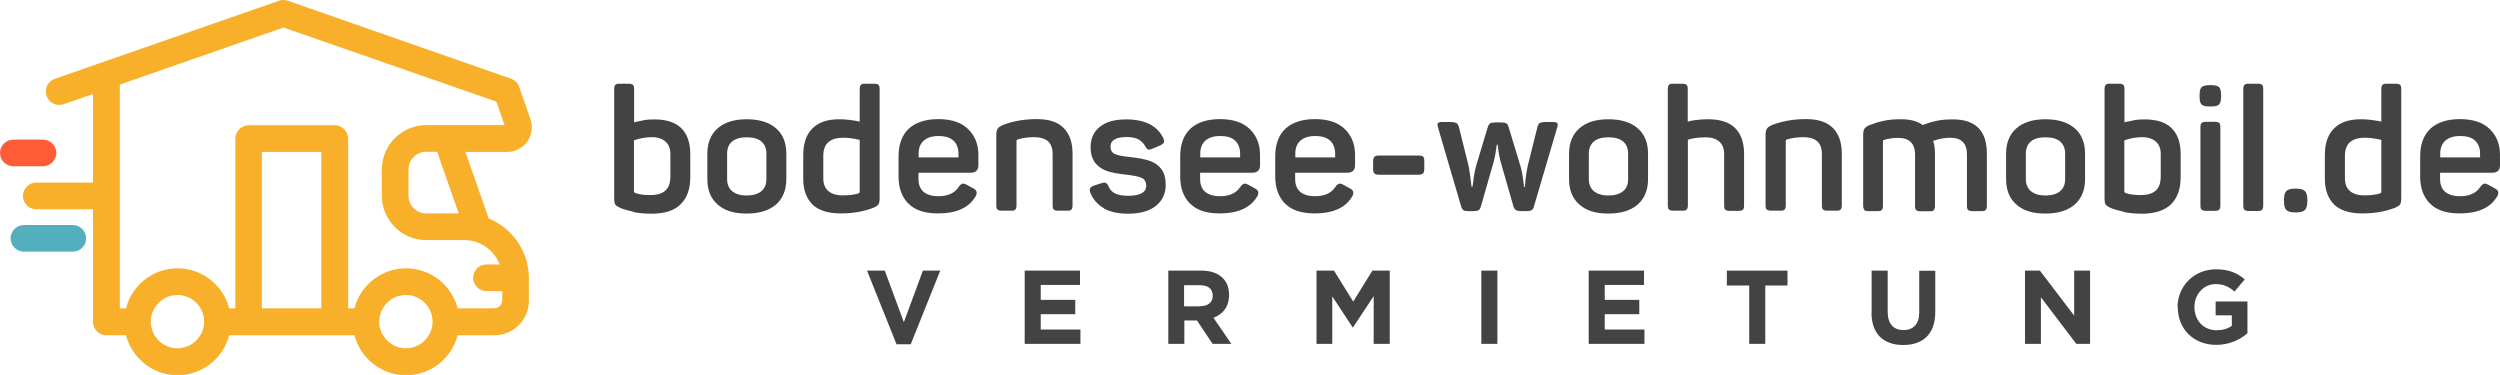 <?xml version="1.0" encoding="UTF-8"?>
<svg id="Layer_2" data-name="Layer 2" xmlns="http://www.w3.org/2000/svg" viewBox="0 0 174.42 26.16">
  <defs>
    <style>
      .cls-1 {
        fill: #53afbd;
      }

      .cls-2 {
        fill: #434343;
      }

      .cls-3 {
        fill: #fe5c36;
      }

      .cls-4 {
        fill: #f8b02b;
      }
    </style>
  </defs>
  <g id="Layer_1-2" data-name="Layer 1">
    <g>
      <path class="cls-3" d="m3,11.6c.51,0,.93-.42.93-.93s-.42-.93-.93-.93H.93c-.51,0-.93.42-.93.93s.42.93.93.93h2.07Z"/>
      <path class="cls-1" d="m5.08,15.7H1.67c-.51,0-.93.42-.93.93s.42.93.93.93h3.41c.51,0,.93-.42.93-.93s-.42-.93-.93-.93Z"/>
      <path class="cls-4" d="m34.09,15.22s0,0,0,0l-1.62-4.62h2.92c.56,0,1.08-.27,1.4-.73.32-.45.4-1.04.22-1.56l-.76-2.16c-.07-.3-.29-.55-.6-.66L20.08.05c-.2-.07-.41-.07-.61,0L3.82,5.5c-.49.17-.74.7-.57,1.19.13.38.49.63.88.63.1,0,.2-.02.31-.05l2.05-.71v6.18h-3.96c-.51,0-.93.42-.93.93s.42.93.93.93h3.96v7.86c0,.51.42.93.93.93h1.37c.42,1.6,1.87,2.79,3.6,2.79s3.19-1.19,3.6-2.79h8.74c.42,1.6,1.87,2.79,3.6,2.79s3.19-1.19,3.6-2.79h2.56c1.33,0,2.41-1.08,2.41-2.41v-1.57c0-1.88-1.16-3.5-2.81-4.17Zm-2.09-.33h-2.27c-.68,0-1.23-.55-1.23-1.23v-1.84c0-.68.55-1.23,1.23-1.23h.77l1.5,4.29Zm-19.62,9.41c-1.03,0-1.86-.84-1.86-1.86s.84-1.86,1.86-1.86,1.86.84,1.86,1.86-.84,1.86-1.86,1.86Zm10.04-2.79h-4.15v-10.91h4.15v10.91Zm5.9,2.79c-1.03,0-1.86-.84-1.86-1.86s.84-1.86,1.86-1.86,1.86.84,1.86,1.86-.84,1.86-1.86,1.86Zm6.17-2.79h-2.56c-.42-1.6-1.87-2.79-3.6-2.79s-3.19,1.19-3.6,2.79h-.44v-11.84c0-.51-.42-.93-.93-.93h-6.01c-.51,0-.93.42-.93.93v11.84h-.43c-.42-1.6-1.87-2.79-3.6-2.79s-3.19,1.19-3.6,2.79h-.43V5.9l11.42-3.98,14.85,5.17.57,1.64h-5.47c-1.7,0-3.09,1.39-3.09,3.09v1.84c0,1.7,1.39,3.09,3.09,3.09h2.67c1.12,0,2.08.71,2.46,1.7h-.92c-.51,0-.93.42-.93.93s.42.93.93.93h1.1v.65c0,.3-.24.54-.54.54Z"/>
    </g>
    <g>
      <path class="cls-2" d="m44.22,14.78c-.38-.08-.7-.17-.94-.27-.19-.09-.31-.17-.36-.25-.05-.08-.07-.22-.07-.41v-7.64c0-.14.03-.23.08-.29.05-.06.15-.08.28-.08h.66c.14,0,.23.03.29.08.06.06.08.15.08.29v2.32c.26-.06.49-.11.71-.15s.46-.05.71-.05c.84,0,1.47.21,1.88.62s.62,1.01.62,1.79v1.62c0,.83-.23,1.46-.68,1.9s-1.13.65-2.03.65c-.44,0-.85-.04-1.24-.11Zm.04-1.36s.03.04.07.05c.29.1.63.14,1.03.14.49,0,.85-.11,1.07-.32.23-.21.34-.54.34-.99v-1.55c0-.38-.11-.67-.34-.87-.22-.2-.54-.31-.96-.31-.39,0-.8.07-1.24.22v3.54s0,.06.01.08Z"/>
      <path class="cls-2" d="m50.06,14.26c-.48-.42-.71-1.01-.71-1.76v-1.78c0-.75.24-1.34.71-1.76.48-.42,1.15-.64,2.03-.64s1.58.21,2.06.64c.48.42.71,1.01.71,1.76v1.78c0,.75-.24,1.34-.71,1.76-.48.42-1.16.64-2.06.64s-1.56-.21-2.03-.64Zm1.03-.92c.24.2.57.3,1,.3s.79-.1,1.03-.3c.24-.2.35-.48.35-.84v-1.78c0-.37-.12-.65-.35-.85-.24-.2-.58-.29-1.03-.29s-.78.1-1.01.29-.35.48-.35.85v1.78c0,.36.12.64.35.84Z"/>
      <path class="cls-2" d="m56.69,14.27c-.43-.42-.65-1.02-.65-1.8v-1.64c0-.82.21-1.44.64-1.87.42-.43,1.05-.64,1.87-.64.39,0,.87.05,1.43.16v-2.27c0-.14.03-.23.08-.29s.15-.08.29-.08h.65c.14,0,.23.03.29.08.06.06.08.15.08.29v7.64c0,.2-.03.34-.09.42-.06.08-.19.16-.38.24-.68.26-1.43.38-2.26.38-.87,0-1.52-.21-1.96-.62Zm1.09-.95c.23.2.56.31,1,.31s.79-.04,1.1-.13c.04-.02.07-.03.08-.05.01-.02.02-.04.02-.08v-3.61c-.22-.05-.42-.09-.59-.11-.17-.03-.36-.04-.56-.04-.47,0-.82.11-1.05.32s-.34.53-.34.95v1.56c0,.39.12.69.35.89Z"/>
      <path class="cls-2" d="m63.37,14.2c-.45-.46-.68-1.09-.68-1.87v-1.42c0-.84.24-1.48.71-1.93.48-.44,1.17-.67,2.07-.67s1.6.23,2.08.7c.47.46.71,1.06.71,1.79v.73c0,.34-.18.52-.54.52h-3.64v.44c0,.39.12.69.35.89.24.2.58.31,1.03.31.66,0,1.14-.21,1.42-.64.11-.16.22-.24.32-.24.07,0,.16.03.28.1l.42.23c.16.08.24.18.24.31,0,.1-.03.19-.1.29-.47.77-1.34,1.15-2.59,1.15-.94,0-1.63-.23-2.08-.7Zm3.5-3.22v-.26c0-.39-.12-.69-.35-.91-.24-.21-.58-.32-1.04-.32s-.79.11-1.03.32-.36.51-.36.91v.26h2.78Z"/>
      <path class="cls-2" d="m69.59,14.63c-.05-.06-.08-.15-.08-.29v-4.93c0-.19.03-.33.09-.43.06-.09.18-.18.37-.26.7-.27,1.48-.41,2.36-.41s1.47.21,1.88.62.62,1.01.62,1.79v3.61c0,.14-.03.23-.08.29s-.15.08-.29.08h-.65c-.14,0-.23-.03-.29-.08s-.08-.15-.08-.29v-3.58c0-.4-.11-.7-.32-.89-.22-.19-.54-.29-.98-.29-.38,0-.77.05-1.15.16-.05.02-.07.06-.07.12v4.48c0,.14-.03.23-.08.29s-.15.08-.29.08h-.66c-.14,0-.23-.03-.28-.08Z"/>
      <path class="cls-2" d="m77.02,14.53c-.44-.25-.76-.61-.95-1.08-.02-.07-.04-.14-.04-.19,0-.14.09-.24.28-.31l.54-.17c.07-.02.14-.04.19-.04.06,0,.12.02.17.06s.09.11.13.2c.1.23.25.4.47.5.22.1.51.16.88.16.86,0,1.28-.24,1.28-.71,0-.26-.11-.44-.32-.54s-.59-.17-1.12-.23c-.49-.05-.9-.13-1.25-.23-.34-.11-.63-.3-.85-.56-.22-.27-.34-.65-.34-1.13,0-.59.21-1.06.64-1.41.42-.35,1.04-.52,1.85-.52,1.28,0,2.14.43,2.57,1.28.05.1.07.17.07.23,0,.07-.02.13-.07.17s-.11.09-.21.14l-.53.22c-.1.05-.18.07-.24.07-.05,0-.09-.02-.13-.05s-.09-.1-.14-.19c-.11-.2-.27-.36-.46-.47-.2-.11-.47-.17-.83-.17-.75,0-1.13.22-1.13.66,0,.26.1.44.31.53s.57.16,1.09.21c.54.06.98.14,1.33.26.35.12.62.31.82.58.2.27.3.63.3,1.1,0,.61-.23,1.09-.68,1.46-.45.36-1.09.55-1.93.55-.7,0-1.27-.12-1.71-.37Z"/>
      <path class="cls-2" d="m83.02,14.2c-.45-.46-.68-1.09-.68-1.87v-1.42c0-.84.24-1.48.71-1.93.48-.44,1.17-.67,2.07-.67s1.6.23,2.08.7c.47.46.71,1.06.71,1.79v.73c0,.34-.18.52-.54.52h-3.64v.44c0,.39.12.69.35.89.24.2.58.31,1.03.31.66,0,1.14-.21,1.42-.64.11-.16.22-.24.32-.24.07,0,.16.03.28.1l.42.23c.16.08.24.18.24.31,0,.1-.03.19-.1.29-.47.77-1.34,1.15-2.59,1.15-.94,0-1.63-.23-2.08-.7Zm3.5-3.22v-.26c0-.39-.12-.69-.35-.91s-.58-.32-1.04-.32-.79.11-1.03.32c-.24.21-.36.51-.36.91v.26h2.78Z"/>
      <path class="cls-2" d="m89.65,14.2c-.45-.46-.68-1.09-.68-1.87v-1.42c0-.84.24-1.48.71-1.93.48-.44,1.17-.67,2.07-.67s1.6.23,2.08.7c.47.46.71,1.06.71,1.79v.73c0,.34-.18.52-.54.52h-3.64v.44c0,.39.12.69.35.89.24.2.58.31,1.03.31.66,0,1.14-.21,1.42-.64.11-.16.22-.24.32-.24.07,0,.16.03.28.1l.42.23c.16.08.24.18.24.31,0,.1-.03.19-.1.29-.47.77-1.34,1.15-2.59,1.15-.94,0-1.63-.23-2.08-.7Zm3.5-3.22v-.26c0-.39-.12-.69-.35-.91-.24-.21-.58-.32-1.04-.32s-.79.11-1.03.32-.36.51-.36.91v.26h2.78Z"/>
      <path class="cls-2" d="m95.89,12.1c-.06-.06-.09-.17-.09-.32v-.52c0-.15.03-.26.09-.32.06-.06.17-.09.32-.09h2.76c.16,0,.27.03.32.08.06.06.08.16.08.32v.52c0,.16-.03.27-.09.33s-.17.09-.32.09h-2.76c-.15,0-.26-.03-.32-.1Z"/>
      <path class="cls-2" d="m102.11,14.66c-.08-.05-.14-.14-.17-.26l-1.6-5.46c-.03-.13-.05-.21-.05-.24,0-.07.03-.12.08-.15.06-.03.15-.04.28-.04h.46c.23,0,.39.02.49.07.09.05.15.15.19.3l.67,2.69c.05.24.1.62.17,1.15.02.2.03.3.04.31h.06s.02-.09.04-.25c.06-.51.13-.92.22-1.22l.79-2.63c.05-.17.11-.27.18-.32s.22-.07.44-.07h.26c.22,0,.36.02.44.07.08.04.13.15.17.31l.8,2.64c.09.29.15.59.19.92.04.32.06.51.07.56h.06s.01-.19.04-.49c.03-.3.08-.63.16-.99l.67-2.68c.03-.15.09-.25.18-.3s.25-.07.48-.07h.4c.13,0,.22.01.28.04.06.03.08.08.08.15s-.02.15-.05.24l-1.61,5.46c-.03.13-.09.22-.16.26s-.19.07-.34.07h-.41c-.14,0-.26-.02-.34-.07s-.14-.14-.18-.26l-.88-3.07c-.08-.3-.14-.58-.17-.83-.03-.25-.05-.38-.05-.41h-.06s-.03.16-.06.41c-.03.25-.09.52-.17.83l-.88,3.07c-.03.13-.09.22-.16.26-.08.05-.19.07-.34.07h-.4c-.14,0-.26-.02-.34-.07Z"/>
      <path class="cls-2" d="m110.18,14.26c-.48-.42-.71-1.01-.71-1.76v-1.78c0-.75.24-1.34.71-1.76s1.15-.64,2.03-.64,1.58.21,2.06.64c.48.42.71,1.01.71,1.76v1.78c0,.75-.24,1.34-.71,1.76-.48.42-1.16.64-2.06.64s-1.56-.21-2.03-.64Zm1.03-.92c.24.2.57.3,1,.3s.79-.1,1.03-.3c.24-.2.35-.48.35-.84v-1.78c0-.37-.12-.65-.35-.85-.24-.2-.58-.29-1.03-.29s-.78.1-1.01.29c-.23.2-.35.48-.35.85v1.78c0,.36.12.64.35.84Z"/>
      <path class="cls-2" d="m116.44,14.63c-.05-.06-.08-.15-.08-.29V6.21c0-.14.03-.23.08-.29.05-.06.15-.08.28-.08h.66c.14,0,.23.03.29.08.06.06.08.15.08.29v2.28c.06-.03.24-.07.52-.11s.59-.06.91-.06c.84,0,1.47.21,1.88.62s.62,1.01.62,1.79v3.61c0,.14-.03.23-.08.29-.05.06-.15.08-.29.08h-.65c-.14,0-.23-.03-.29-.08s-.08-.15-.08-.29v-3.58c0-.38-.11-.68-.34-.88-.22-.2-.55-.3-.97-.3-.26,0-.52.02-.76.06s-.4.08-.46.12v4.57c0,.14-.03.23-.08.29s-.15.08-.29.08h-.66c-.14,0-.23-.03-.28-.08Z"/>
      <path class="cls-2" d="m123.26,14.63c-.05-.06-.08-.15-.08-.29v-4.93c0-.19.03-.33.09-.43.06-.09.18-.18.37-.26.7-.27,1.48-.41,2.36-.41s1.47.21,1.88.62.62,1.01.62,1.79v3.61c0,.14-.03.23-.08.29-.06.06-.15.08-.29.08h-.65c-.14,0-.23-.03-.29-.08-.06-.06-.08-.15-.08-.29v-3.58c0-.4-.11-.7-.32-.89-.22-.19-.54-.29-.98-.29-.38,0-.77.05-1.15.16-.05.02-.07.06-.07.12v4.48c0,.14-.03.23-.08.29-.06.06-.15.08-.29.08h-.66c-.14,0-.23-.03-.28-.08Z"/>
      <path class="cls-2" d="m130.07,14.63c-.05-.06-.08-.15-.08-.29v-4.93c0-.19.03-.33.09-.43.06-.09.18-.18.37-.26.31-.12.64-.22.97-.29.34-.08.74-.11,1.22-.11.63,0,1.13.13,1.5.4.29-.11.6-.21.93-.28.33-.08.73-.11,1.19-.11,1.58,0,2.36.8,2.36,2.39v3.64c0,.14-.03.23-.08.29s-.15.08-.29.08h-.65c-.14,0-.23-.03-.29-.08-.06-.06-.08-.15-.08-.29v-3.59c0-.78-.39-1.16-1.18-1.16-.37,0-.76.07-1.18.22.09.23.13.53.13.9v3.64c0,.14-.03.23-.08.29s-.15.08-.29.08h-.65c-.14,0-.23-.03-.29-.08s-.08-.15-.08-.29v-3.59c0-.38-.1-.67-.3-.87-.2-.2-.5-.29-.89-.29-.34,0-.67.05-.97.14-.06.02-.08.07-.08.14v4.46c0,.14-.03.23-.08.29s-.15.08-.29.08h-.66c-.14,0-.23-.03-.28-.08Z"/>
      <path class="cls-2" d="m140.67,14.26c-.48-.42-.71-1.01-.71-1.76v-1.78c0-.75.24-1.34.71-1.76.48-.42,1.15-.64,2.03-.64s1.58.21,2.06.64c.48.42.71,1.01.71,1.76v1.78c0,.75-.24,1.34-.71,1.76-.48.42-1.16.64-2.06.64s-1.56-.21-2.03-.64Zm1.03-.92c.24.2.57.3,1,.3s.79-.1,1.03-.3c.24-.2.35-.48.35-.84v-1.78c0-.37-.12-.65-.35-.85-.24-.2-.58-.29-1.03-.29s-.78.1-1.01.29-.35.48-.35.85v1.78c0,.36.12.64.35.84Z"/>
      <path class="cls-2" d="m148.2,14.78c-.38-.08-.7-.17-.94-.27-.19-.09-.31-.17-.36-.25-.05-.08-.07-.22-.07-.41v-7.64c0-.14.03-.23.08-.29.05-.06.15-.08.28-.08h.66c.14,0,.23.03.29.08.06.06.08.15.08.29v2.32c.26-.06.49-.11.71-.15.22-.04.46-.05.71-.05.84,0,1.47.21,1.88.62s.62,1.01.62,1.79v1.62c0,.83-.23,1.46-.68,1.9-.45.43-1.13.65-2.03.65-.44,0-.85-.04-1.24-.11Zm.04-1.36s.03.04.07.05c.29.1.63.14,1.03.14.49,0,.85-.11,1.07-.32.23-.21.34-.54.34-.99v-1.55c0-.38-.11-.67-.34-.87-.22-.2-.54-.31-.96-.31-.39,0-.8.07-1.24.22v3.54s0,.06.01.08Z"/>
      <path class="cls-2" d="m153.46,6.63c0-.27.05-.45.14-.55.1-.09.28-.14.56-.14h.1c.28,0,.47.05.56.14s.14.27.14.55v.11c0,.27-.05.46-.14.55s-.28.14-.56.14h-.1c-.28,0-.47-.05-.56-.14-.1-.1-.14-.28-.14-.55v-.11Zm.14,8c-.06-.06-.08-.15-.08-.29v-5.48c0-.14.03-.23.08-.28.06-.05.15-.08.29-.08h.65c.14,0,.23.03.29.08.06.05.08.15.08.28v5.48c0,.14-.03.23-.08.29s-.15.08-.29.08h-.65c-.14,0-.23-.03-.29-.08Z"/>
      <path class="cls-2" d="m156.59,14.63c-.06-.06-.08-.15-.08-.29V6.21c0-.14.03-.23.08-.29.06-.06.15-.08.29-.08h.65c.14,0,.23.03.29.08.06.06.08.15.08.29v8.14c0,.14-.03.23-.08.29s-.15.08-.29.08h-.65c-.14,0-.23-.03-.29-.08Z"/>
      <path class="cls-2" d="m159.51,14.65c-.11-.11-.16-.32-.16-.61v-.11c0-.29.05-.49.16-.6.11-.11.31-.17.61-.17h.08c.3,0,.5.06.61.17.11.11.17.31.17.6v.11c0,.3-.06.5-.17.61-.11.11-.32.17-.61.17h-.08c-.3,0-.5-.06-.61-.17Z"/>
      <path class="cls-2" d="m162.85,14.27c-.43-.42-.65-1.02-.65-1.8v-1.64c0-.82.21-1.44.64-1.87s1.05-.64,1.87-.64c.39,0,.87.05,1.43.16v-2.27c0-.14.03-.23.08-.29.06-.06.15-.08.29-.08h.65c.14,0,.23.03.29.08.06.06.08.15.08.29v7.64c0,.2-.03.34-.09.42-.06.08-.19.16-.38.24-.68.26-1.43.38-2.26.38-.87,0-1.52-.21-1.96-.62Zm1.09-.95c.23.2.56.31,1,.31s.79-.04,1.1-.13c.04-.02.07-.03.08-.05.01-.02.02-.04.02-.08v-3.61c-.22-.05-.42-.09-.59-.11-.17-.03-.36-.04-.56-.04-.47,0-.82.11-1.05.32-.23.21-.34.53-.34.95v1.56c0,.39.12.69.35.89Z"/>
      <path class="cls-2" d="m169.53,14.2c-.45-.46-.68-1.09-.68-1.87v-1.42c0-.84.24-1.48.71-1.93.48-.44,1.17-.67,2.07-.67s1.6.23,2.08.7c.47.46.71,1.06.71,1.79v.73c0,.34-.18.52-.54.52h-3.64v.44c0,.39.12.69.35.89.24.2.58.31,1.03.31.66,0,1.14-.21,1.42-.64.11-.16.22-.24.32-.24.07,0,.16.03.28.1l.42.23c.16.08.24.18.24.31,0,.1-.03.19-.1.29-.47.77-1.34,1.15-2.59,1.15-.94,0-1.63-.23-2.08-.7Zm3.5-3.22v-.26c0-.39-.12-.69-.35-.91s-.58-.32-1.04-.32-.79.11-1.03.32c-.24.21-.36.51-.36.91v.26h2.78Z"/>
    </g>
    <g>
      <path class="cls-2" d="m60.49,18.88h1.24l1.33,3.6,1.33-3.6h1.21l-2.06,5.14h-.99l-2.06-5.14Z"/>
      <path class="cls-2" d="m71.5,18.88h3.85v1h-2.74v1.04h2.41v1h-2.41v1.07h2.77v1h-3.89v-5.11Z"/>
      <path class="cls-2" d="m81.49,18.88h2.33c.65,0,1.15.18,1.49.52.29.28.44.69.44,1.17h0c0,.84-.44,1.36-1.09,1.6l1.25,1.82h-1.31l-1.09-1.63h-.88v1.63h-1.12v-5.11Zm2.26,2.48c.55,0,.86-.29.86-.72h0c0-.5-.33-.74-.88-.74h-1.12v1.47h1.14Z"/>
      <path class="cls-2" d="m91.86,18.88h1.21l1.34,2.16,1.34-2.16h1.21v5.11h-1.12v-3.33l-1.44,2.18h-.03l-1.42-2.16v3.31h-1.1v-5.11Z"/>
      <path class="cls-2" d="m103.35,18.88h1.12v5.11h-1.12v-5.11Z"/>
      <path class="cls-2" d="m110.85,18.88h3.85v1h-2.74v1.04h2.41v1h-2.41v1.07h2.77v1h-3.89v-5.11Z"/>
      <path class="cls-2" d="m122.03,19.92h-1.55v-1.04h4.23v1.04h-1.55v4.07h-1.12v-4.07Z"/>
      <path class="cls-2" d="m130.58,21.8v-2.92h1.12v2.89c0,.83.42,1.26,1.1,1.26s1.1-.42,1.1-1.22v-2.92h1.12v2.88c0,1.55-.87,2.3-2.24,2.3s-2.21-.77-2.21-2.27Z"/>
      <path class="cls-2" d="m141.28,18.88h1.04l2.39,3.14v-3.14h1.11v5.11h-.96l-2.47-3.25v3.25h-1.11v-5.11Z"/>
      <path class="cls-2" d="m151.92,21.45h0c0-1.47,1.13-2.66,2.68-2.66.92,0,1.47.25,2.01.7l-.71.85c-.39-.33-.74-.52-1.33-.52-.82,0-1.47.72-1.47,1.59h0c0,.95.64,1.63,1.55,1.63.41,0,.77-.1,1.06-.31v-.73h-1.13v-.97h2.22v2.22c-.53.45-1.25.81-2.18.81-1.59,0-2.68-1.12-2.68-2.62Z"/>
    </g>
  </g>
</svg>